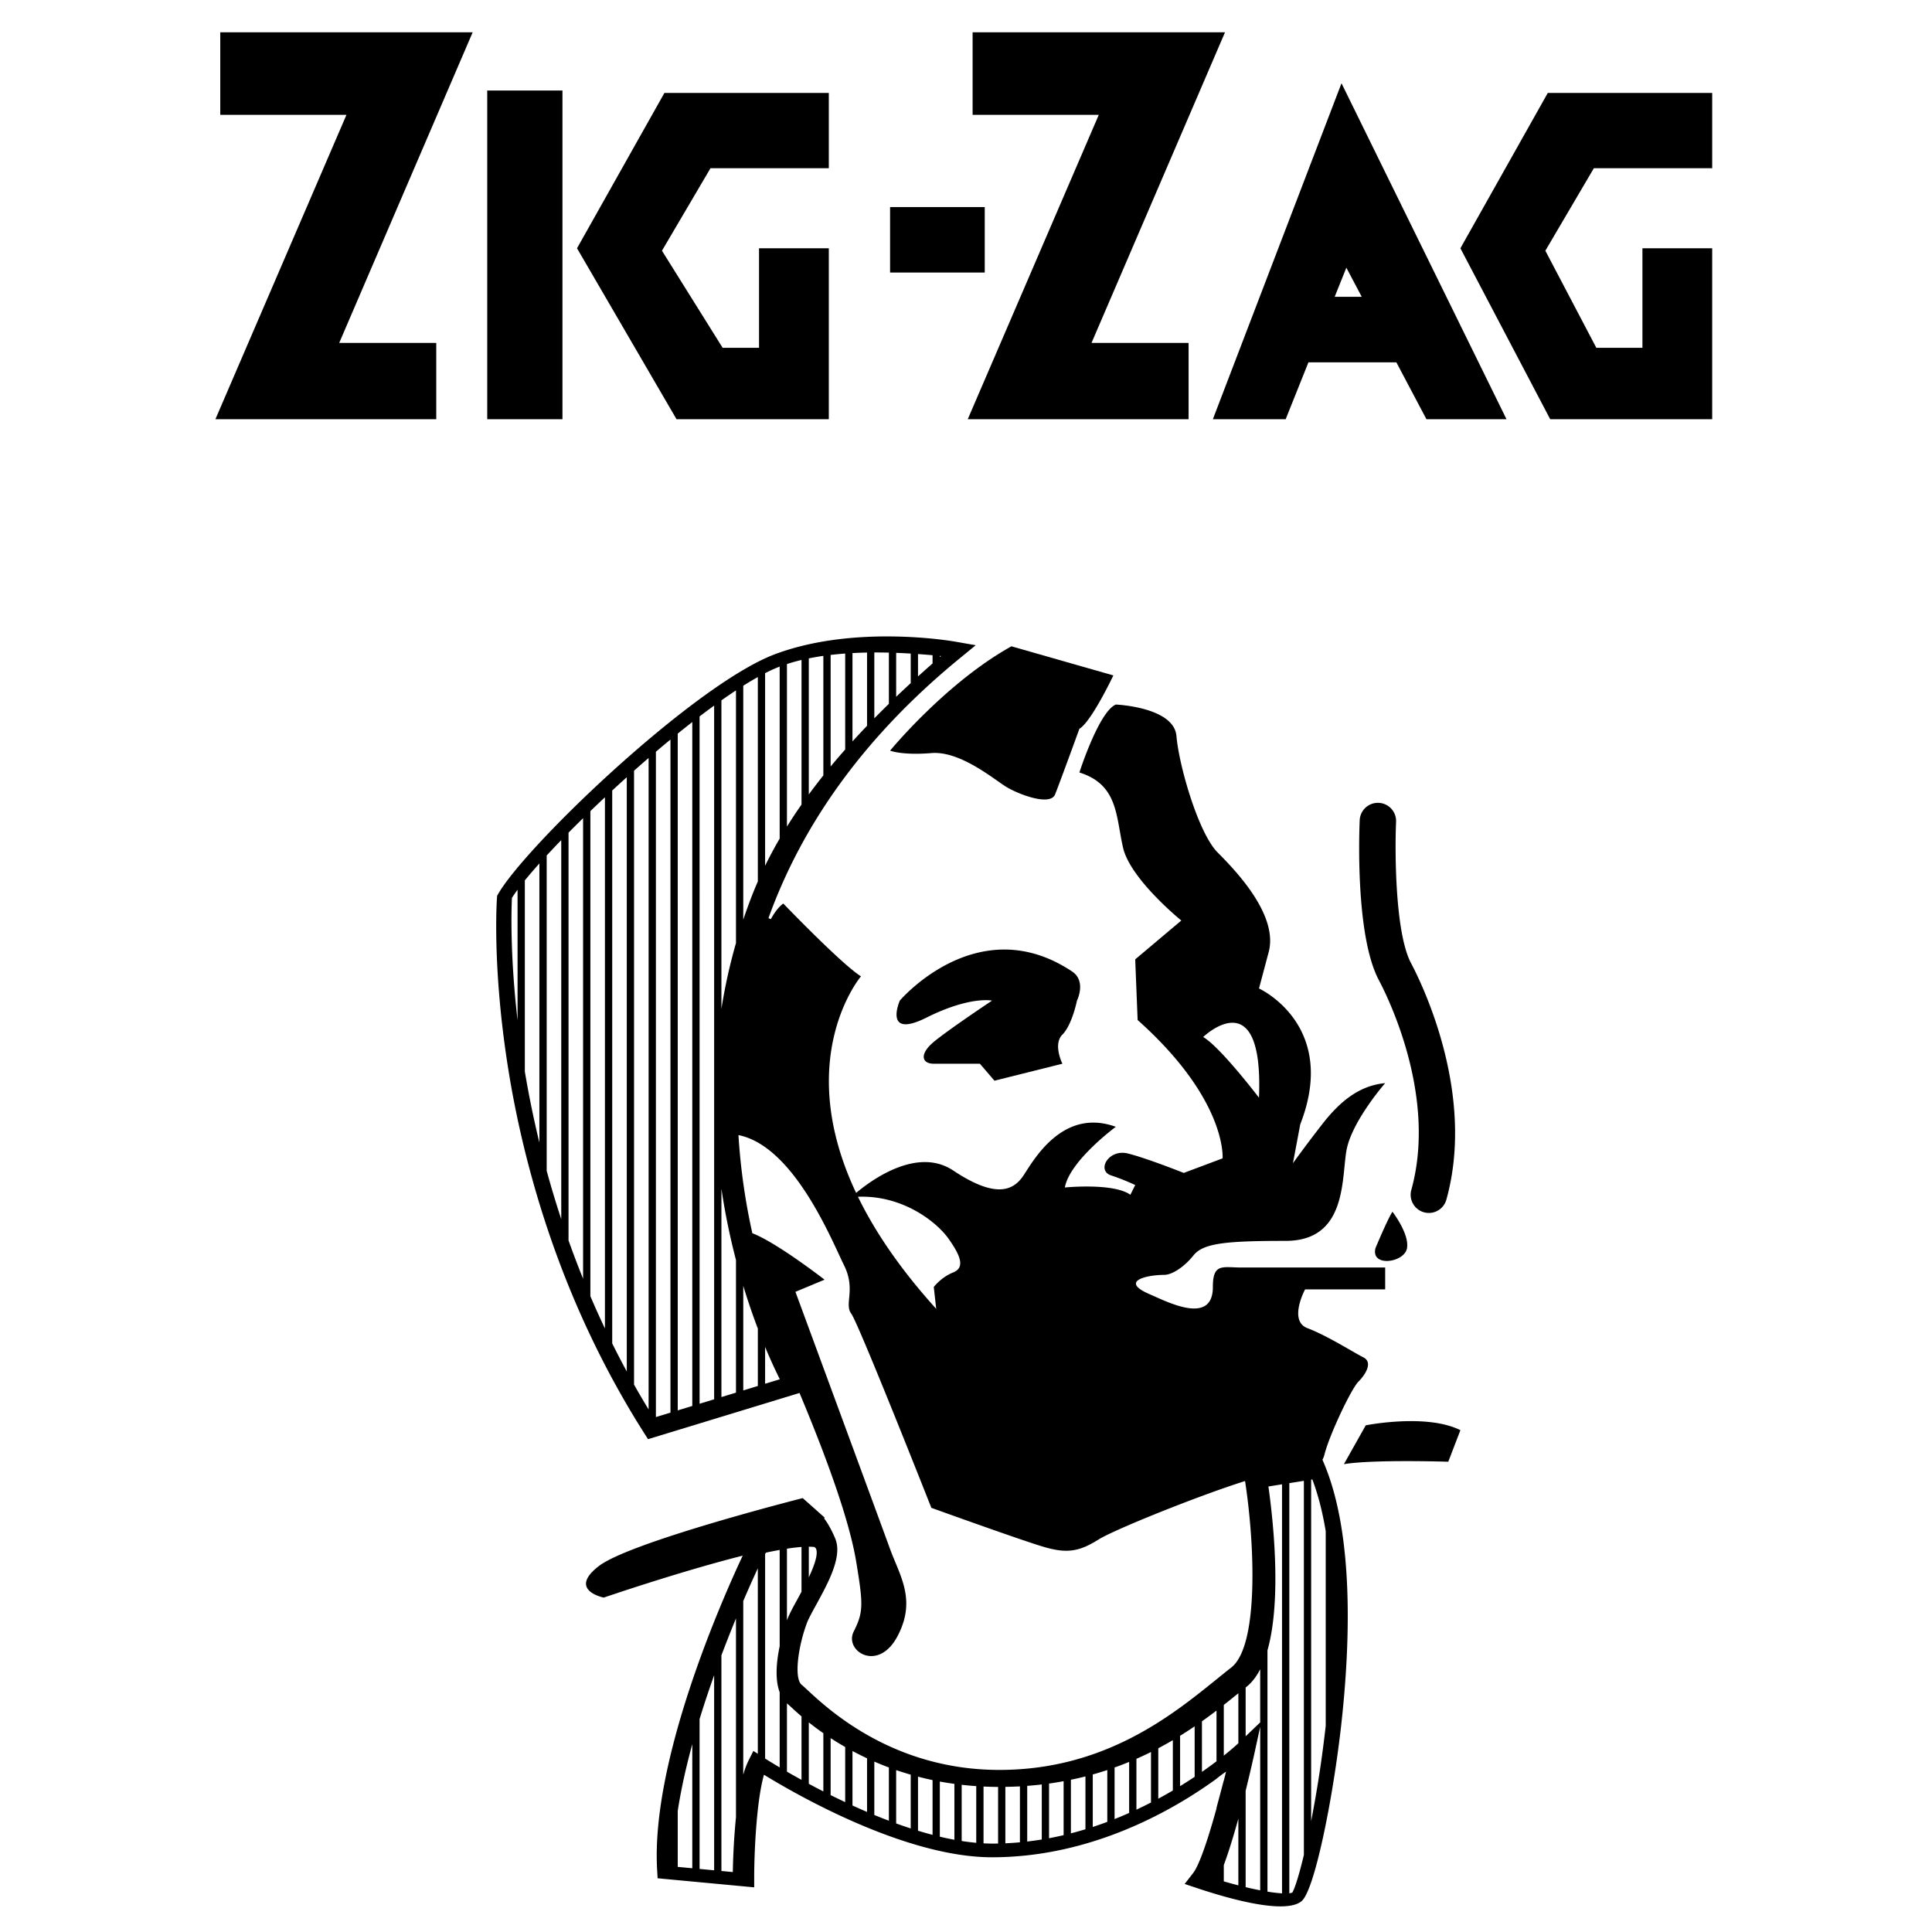 <svg xmlns="http://www.w3.org/2000/svg" width="2500" height="2500" viewBox="0 0 192.756 192.756"><g fill-rule="evenodd" clip-rule="evenodd"><path fill="#fff" d="M0 0h192.756v192.756H0V0z"/><path d="M21.976 3.222h25.182L33.841 34.215h9.685v7.61H21.492l13.075-30.37H21.976V3.222zM97.037 3.222h25.182L108.9 34.215h9.686v7.61H96.553l13.074-30.37h-12.59V3.222zM56.117 41.825V9.033h-7.506v32.792h7.506zM82.691 9.275H66.287L57.57 24.771l9.927 17.054h15.194V24.771h-6.962v9.928h-3.632l-6.053-9.685 4.843-8.233h11.804V9.275zM170.826 9.275h-16.404l-8.717 15.496 8.959 17.054h16.162V24.771h-6.961v9.928h-4.599l-5.086-9.685 4.841-8.233h11.805V9.275z"/><path d="M98.248 20.656v6.537h-9.444v-6.537h9.444zM88.804 74.893s5.569-6.78 12.106-10.411l10.17 2.905s-2.18 4.601-3.389 5.327c0 0-1.938 5.327-2.422 6.538s-3.633 0-4.842-.727c-1.211-.726-4.602-3.632-7.507-3.39-2.905.242-4.116-.242-4.116-.242zM133.842 8.307l-12.834 33.518h7.264l2.271-5.673h8.773l3 5.673h7.988L133.842 8.307zm-.68 21.307l1.164-2.906 1.535 2.906h-2.699zM89.773 99.832s7.793-9.171 17.192-2.906c1.451.97.484 2.906.484 2.906s-.484 2.422-1.453 3.39c-.969.969 0 2.906 0 2.906l-6.779 1.694-1.453-1.694h-4.601c-1.211 0-1.453-.969 0-2.18s5.812-4.116 5.812-4.116-2.179-.483-6.538 1.694c-4.358 2.181-2.664-1.694-2.664-1.694zM135.658 81.834c-.051 1.166-.438 11.517 1.904 15.941.992 1.875 5.812 11.695 3.246 20.941a1.815 1.815 0 1 0 3.498.971c2.938-10.571-2.428-21.523-3.535-23.611-1.594-3.014-1.611-11.188-1.484-14.082a1.816 1.816 0 1 0-3.629-.16zM137.23 124.529s1.211-2.906 1.695-3.632c0 0 1.695 2.179 1.453 3.632s-3.632 1.937-3.148 0zM134.082 146.079l2.18-3.874s6.055-1.211 9.443.484l-1.211 3.148c0 .001-7.506-.242-10.412.242z"/><path d="M121.008 128.404c0 3.881-4.6 1.452-6.295.726-3.1-1.328-.242-1.937 1.453-1.937.725 0 1.936-.728 2.904-1.938.969-1.211 3.148-1.453 9.201-1.453 6.055 0 5.57-6.053 6.055-8.959.482-2.905 3.873-6.779 3.873-6.779-2.664.242-4.602 1.938-6.295 4.116-1.695 2.179-2.906 3.874-2.906 3.874l.727-3.874c3.873-9.927-4.115-13.56-4.115-13.56l.967-3.631c.969-3.632-3.146-7.99-5.084-9.927s-3.875-8.717-4.117-11.622c-.24-2.906-6.053-3.148-6.053-3.148-1.695.726-3.631 6.779-3.631 6.779 3.873 1.211 3.631 4.359 4.357 7.506s5.811 7.264 5.811 7.264l-4.6 3.875.242 6.052c8.959 7.991 8.475 13.802 8.475 13.802l-3.875 1.453s-3.631-1.453-5.568-1.938-3.148 1.695-1.695 2.18 2.422.969 2.422.969l-.484.968c-1.695-1.211-6.537-.726-6.537-.726.484-2.664 5.084-6.054 5.084-6.054-5.326-1.937-8.232 3.39-9.201 4.843s-2.664 2.421-7.021-.484c-3.607-2.404-8.207.993-9.686 2.237-6.383-13.517.484-21.608.484-21.608-1.937-1.21-7.748-7.263-7.748-7.263-.454.318-.869.87-1.244 1.557l-.238-.101c3.12-8.672 8.952-17.614 19.045-25.889l1.634-1.339-2.081-.364c-.406-.071-10.036-1.707-17.941 1.257-6.883 2.582-20.232 14.764-25.652 21.246h-.037v.044c-.871 1.045-1.534 1.939-1.927 2.619l-.112.192-.016.223c-.02.279-.474 6.944 1.099 16.897 1.45 9.176 4.983 22.953 13.577 36.477l.395.621.706-.214 14.285-4.358.123-.038c2.484 5.925 4.929 12.472 5.647 16.787.727 4.358.727 5.085-.242 7.021-.968 1.937 2.421 4.116 4.358.485 1.938-3.633.242-6.055-.727-8.718-.968-2.664-9.443-25.666-9.443-25.666l2.906-1.211s-4.756-3.697-7.206-4.635a63 63 0 0 1-1.386-9.791c5.587 1.113 9.375 10.667 10.529 12.974 1.21 2.421 0 3.874.727 4.843.726.968 7.99 19.37 7.99 19.37s8.716 3.147 11.138 3.874 3.633.484 5.568-.727c1.529-.956 9.844-4.323 14.592-5.819.959 6.187 1.41 16.44-1.385 18.614-.465.361-.959.763-1.484 1.187-4.443 3.592-11.156 9.021-21.648 9.021-10.532 0-16.977-5.967-19.095-7.929-.258-.239-.461-.428-.624-.562-.78-.65-.364-3.799.528-6.181.148-.396.511-1.058.895-1.759 1.238-2.264 2.642-4.829 1.946-6.601-.178-.451-.624-1.413-1.121-2.048l.037-.102-2.18-1.938s-17.19 4.358-20.338 6.779c-3.147 2.422.485 3.148.485 3.148s7.605-2.607 13.864-4.184c-2.037 4.341-9.18 20.431-8.536 31.359l.048.829.828.078 7.748.726 1.06.1v-1.063c0-2.067.186-7.389.975-10.17 3.348 2.052 14.146 8.233 22.754 8.233 9.961 0 18.102-4.719 22.371-7.814 0 0 .59-.488.975-.726-.072.296-.146.597-.223.899v-.042c-.197.758-.49 1.872-.727 2.736v.073c-.811 2.942-1.693 5.629-2.338 6.457l-.84 1.08 1.297.434c3.176 1.059 8.746 2.632 10.371 1.278 1.283-1.07 3.107-10.078 3.943-17.494.9-7.999 1.33-19.044-1.736-26.245l-.127-.295c.084-.158.154-.333.205-.536.484-1.937 2.662-6.537 3.389-7.264s1.453-1.938.484-2.421c-.969-.484-3.631-2.18-5.568-2.906s-.242-3.874-.242-3.874h7.99v-2.18h-14.285c-1.938.005-2.907-.479-2.907 1.943zm-.969-24.94s6.053-5.812 5.57 6.054c0 0-3.875-5.085-5.57-6.054zm-68.402-1.669c-.764-6.614-.612-11.167-.561-12.208.151-.245.341-.519.561-.817v13.025zm2.179 12.207a101.575 101.575 0 0 1-1.453-7.089V87.838c.421-.517.909-1.084 1.453-1.691v27.855zm2.18 7.634a97.983 97.983 0 0 1-1.453-4.822V85.351a97.84 97.84 0 0 1 1.453-1.533v37.818zm2.179 5.944a95.44 95.44 0 0 1-1.453-3.823V83.075c.467-.472.953-.955 1.453-1.444v45.949zm2.179 4.962a88.737 88.737 0 0 1-1.452-3.219V80.925c.473-.457.958-.918 1.452-1.38v52.997zm2.18 4.291a88.054 88.054 0 0 1-1.453-2.8V78.869c.478-.442.963-.884 1.453-1.325v59.289zm2.178 3.79a89.559 89.559 0 0 1-1.453-2.477V76.895c.481-.427.966-.852 1.453-1.271v64.999zm11.623-6.242a51.51 51.51 0 0 0 1.467 3.229l-1.467.447v-3.676zm-2.179-6.092a65.976 65.976 0 0 0 1.453 4.264v5.727l-1.453.443v-10.434zm-7.264 12.649l-1.453.443v-66.38c.484-.411.969-.817 1.453-1.216v67.153zm2.178-.665l-1.453.443V73.193c.488-.395.972-.78 1.453-1.155v68.235zm2.18-.664l-1.452.443V71.479c.491-.375.975-.736 1.452-1.083v69.213zm2.179-.665l-1.453.442v-20.779c.38 2.562.888 4.945 1.453 7.111v13.226zm0-44.852a54.434 54.434 0 0 0-1.453 6.565V69.875c.496-.35.98-.681 1.453-.992v25.209zm20.339-28.654l.121.011-.121.106v-.117zm-2.179-.184c.526.038 1.013.078 1.452.117v.82c-.488.43-.973.863-1.452 1.298v-2.235zm-2.179-.119c.505.02.99.043 1.453.072v2.947c-.49.453-.975.907-1.453 1.365v-4.384zm-2.179-.038c.495-.001.98.004 1.453.016v5.107c-.492.479-.976.961-1.453 1.446v-6.569zm-2.179.061c.488-.026.973-.044 1.453-.053v7.309a83.93 83.93 0 0 0-1.453 1.554v-8.81zm-2.18.185c.484-.057.969-.104 1.453-.139v9.575c-.497.56-.981 1.125-1.453 1.695V65.343zm-2.178.344a25.42 25.42 0 0 1 1.452-.251v11.929c-.5.627-.984 1.259-1.452 1.897V65.687zm-2.18.565c.472-.153.957-.289 1.453-.407v14.427a50.098 50.098 0 0 0-1.453 2.194V66.252zm-2.906 21.695c-.173.397-.341.795-.5 1.197a53.667 53.667 0 0 0-.952 2.612v-23.34c.501-.315.987-.605 1.453-.865v20.396h-.001zm.727-20.784c.515-.264 1-.484 1.452-.656v17.162a42.091 42.091 0 0 0-1.452 2.708V67.163zM95.1 126.951c-1.211.484-1.937 1.453-1.937 1.453l.242 2.179c-3.654-4.038-6.149-7.778-7.807-11.183 4.507-.17 7.863 2.544 9.017 4.16 1.211 1.696 1.696 2.906.485 3.391zm-14.406 27.364c.173.002.335.01.479.027l.008-.022c.187.078.223.168.243.22.217.551-.195 1.693-.729 2.831v-3.056h-.001zM69.07 186.396l-1.453-.137v-5.574c.334-2.182.844-4.44 1.453-6.67v12.381zm2.18.204l-1.452-.136v-14.953c.46-1.502.952-2.97 1.452-4.374V186.6zm2.179-5.299a68.16 68.16 0 0 0-.316 5.474l-1.137-.107v-21.513c.498-1.321.99-2.562 1.453-3.687v19.833zm2.179-6.322l-.444-.291-.492.982a8.208 8.208 0 0 0-.517 1.401v-17.335a121.797 121.797 0 0 1 1.453-3.265v18.508zm2.906-20.466a17.83 17.83 0 0 1 1.453-.173v4.468c-.145.27-.283.521-.404.744-.44.805-.82 1.499-1.019 2.029-.005.013-.017.043-.03.082v-7.15zm-.726 9.734c-.311 1.479-.493 3.275 0 4.588v7.5a56.425 56.425 0 0 1-1.452-.885v-20.414l.089-.131c.474-.101.929-.191 1.363-.27v9.612zm2.179 13.329a71.39 71.39 0 0 1-1.453-.817v-6.817c.025.023.049.048.076.07.125.105.314.28.553.501.229.212.504.459.824.731v6.332zm2.179 1.155c-.508-.26-.993-.514-1.452-.761v-6.128c.428.34.91.704 1.452 1.082v5.807zm2.179 1.068c-.499-.234-.984-.47-1.453-.702v-5.685c.452.294.936.592 1.453.888v5.499zm2.18.977a61.978 61.978 0 0 1-1.453-.642V174.7c.461.246.944.49 1.453.727v5.349zm2.179.878c-.49-.185-.974-.377-1.453-.573v-5.325c.466.202.95.398 1.453.586v5.312zm2.179.77a43.645 43.645 0 0 1-1.453-.499v-5.323c.47.161.954.313 1.453.457v5.365zm2.179.64a39.47 39.47 0 0 1-1.452-.412v-5.395c.472.124.955.239 1.452.344v5.463zm2.179.49a28.982 28.982 0 0 1-1.453-.308v-5.5c.473.088.959.163 1.453.231v5.577zm2.179.303a22.674 22.674 0 0 1-1.453-.18v-5.609c.475.055.958.1 1.453.133v5.656zm2.18.071a18.103 18.103 0 0 1-1.453-.017v-5.668c.477.022.959.037 1.453.039v5.646zm31.234-36.303l.119-.019c.588 1.55 1.023 3.294 1.334 5.163v19.417a119.452 119.452 0 0 1-1.453 9.507v-34.068zm-29.056 36.182c-.479.044-.963.078-1.453.1v-5.632c.492-.009.979-.022 1.453-.048v5.58zm2.18-.281c-.479.079-.963.146-1.453.203v-5.554c.492-.037.977-.083 1.453-.139v5.49zm2.179-.434c-.479.111-.961.216-1.453.308v-5.454c.494-.069.977-.15 1.453-.237v5.383zm2.178-.587c-.475.146-.961.281-1.451.408v-5.347c.492-.103.979-.212 1.451-.332v5.271zm2.18-.737c-.475.177-.959.346-1.451.508v-5.236c.494-.14.979-.288 1.451-.444v5.172zm2.179-.89c-.473.21-.957.413-1.453.61v-5.144c.496-.178.98-.364 1.453-.559v5.093zm2.18-1.041c-.471.241-.955.479-1.453.712v-5.072c.498-.219.982-.446 1.453-.68v5.04zm2.18-1.198c-.465.272-.949.546-1.453.817v-5.031c.5-.263.984-.533 1.453-.808v5.022zm2.177-1.366c-.453.302-.938.613-1.453.929v-5.022a42.56 42.56 0 0 0 1.453-.942v5.035zm2.18-1.549c-.428.323-.912.68-1.453 1.055v-5.044c.506-.358.99-.717 1.453-1.069v5.058zm2.18 12.378a47.992 47.992 0 0 1-1.453-.398v-1.623c.506-1.359 1.006-3.014 1.453-4.636v6.657zm0-14.178l-.012.01c-.021.021-.527.494-1.441 1.225v-5.057c.26-.205.514-.406.758-.605l.695-.561v4.988zm2.178 14.674a36.746 36.746 0 0 1-1.451-.316v-9.616c.471-1.897.805-3.409.895-3.816l.557-2.569v16.317h-.001zm2.906-40.624l1.453-.232v37.321c-.473 1.979-.895 3.327-1.154 3.758a1.067 1.067 0 0 1-.299.071v-40.918zm-2.18 16.677c1.467-5.166.518-13.363.094-16.344l1.359-.218v40.812a14.197 14.197 0 0 1-1.453-.174v-24.076zm-.726 7.193l-1.451 1.386v-4.87l.049-.038c.564-.438 1.025-1.048 1.402-1.78v5.302z"/></g></svg>